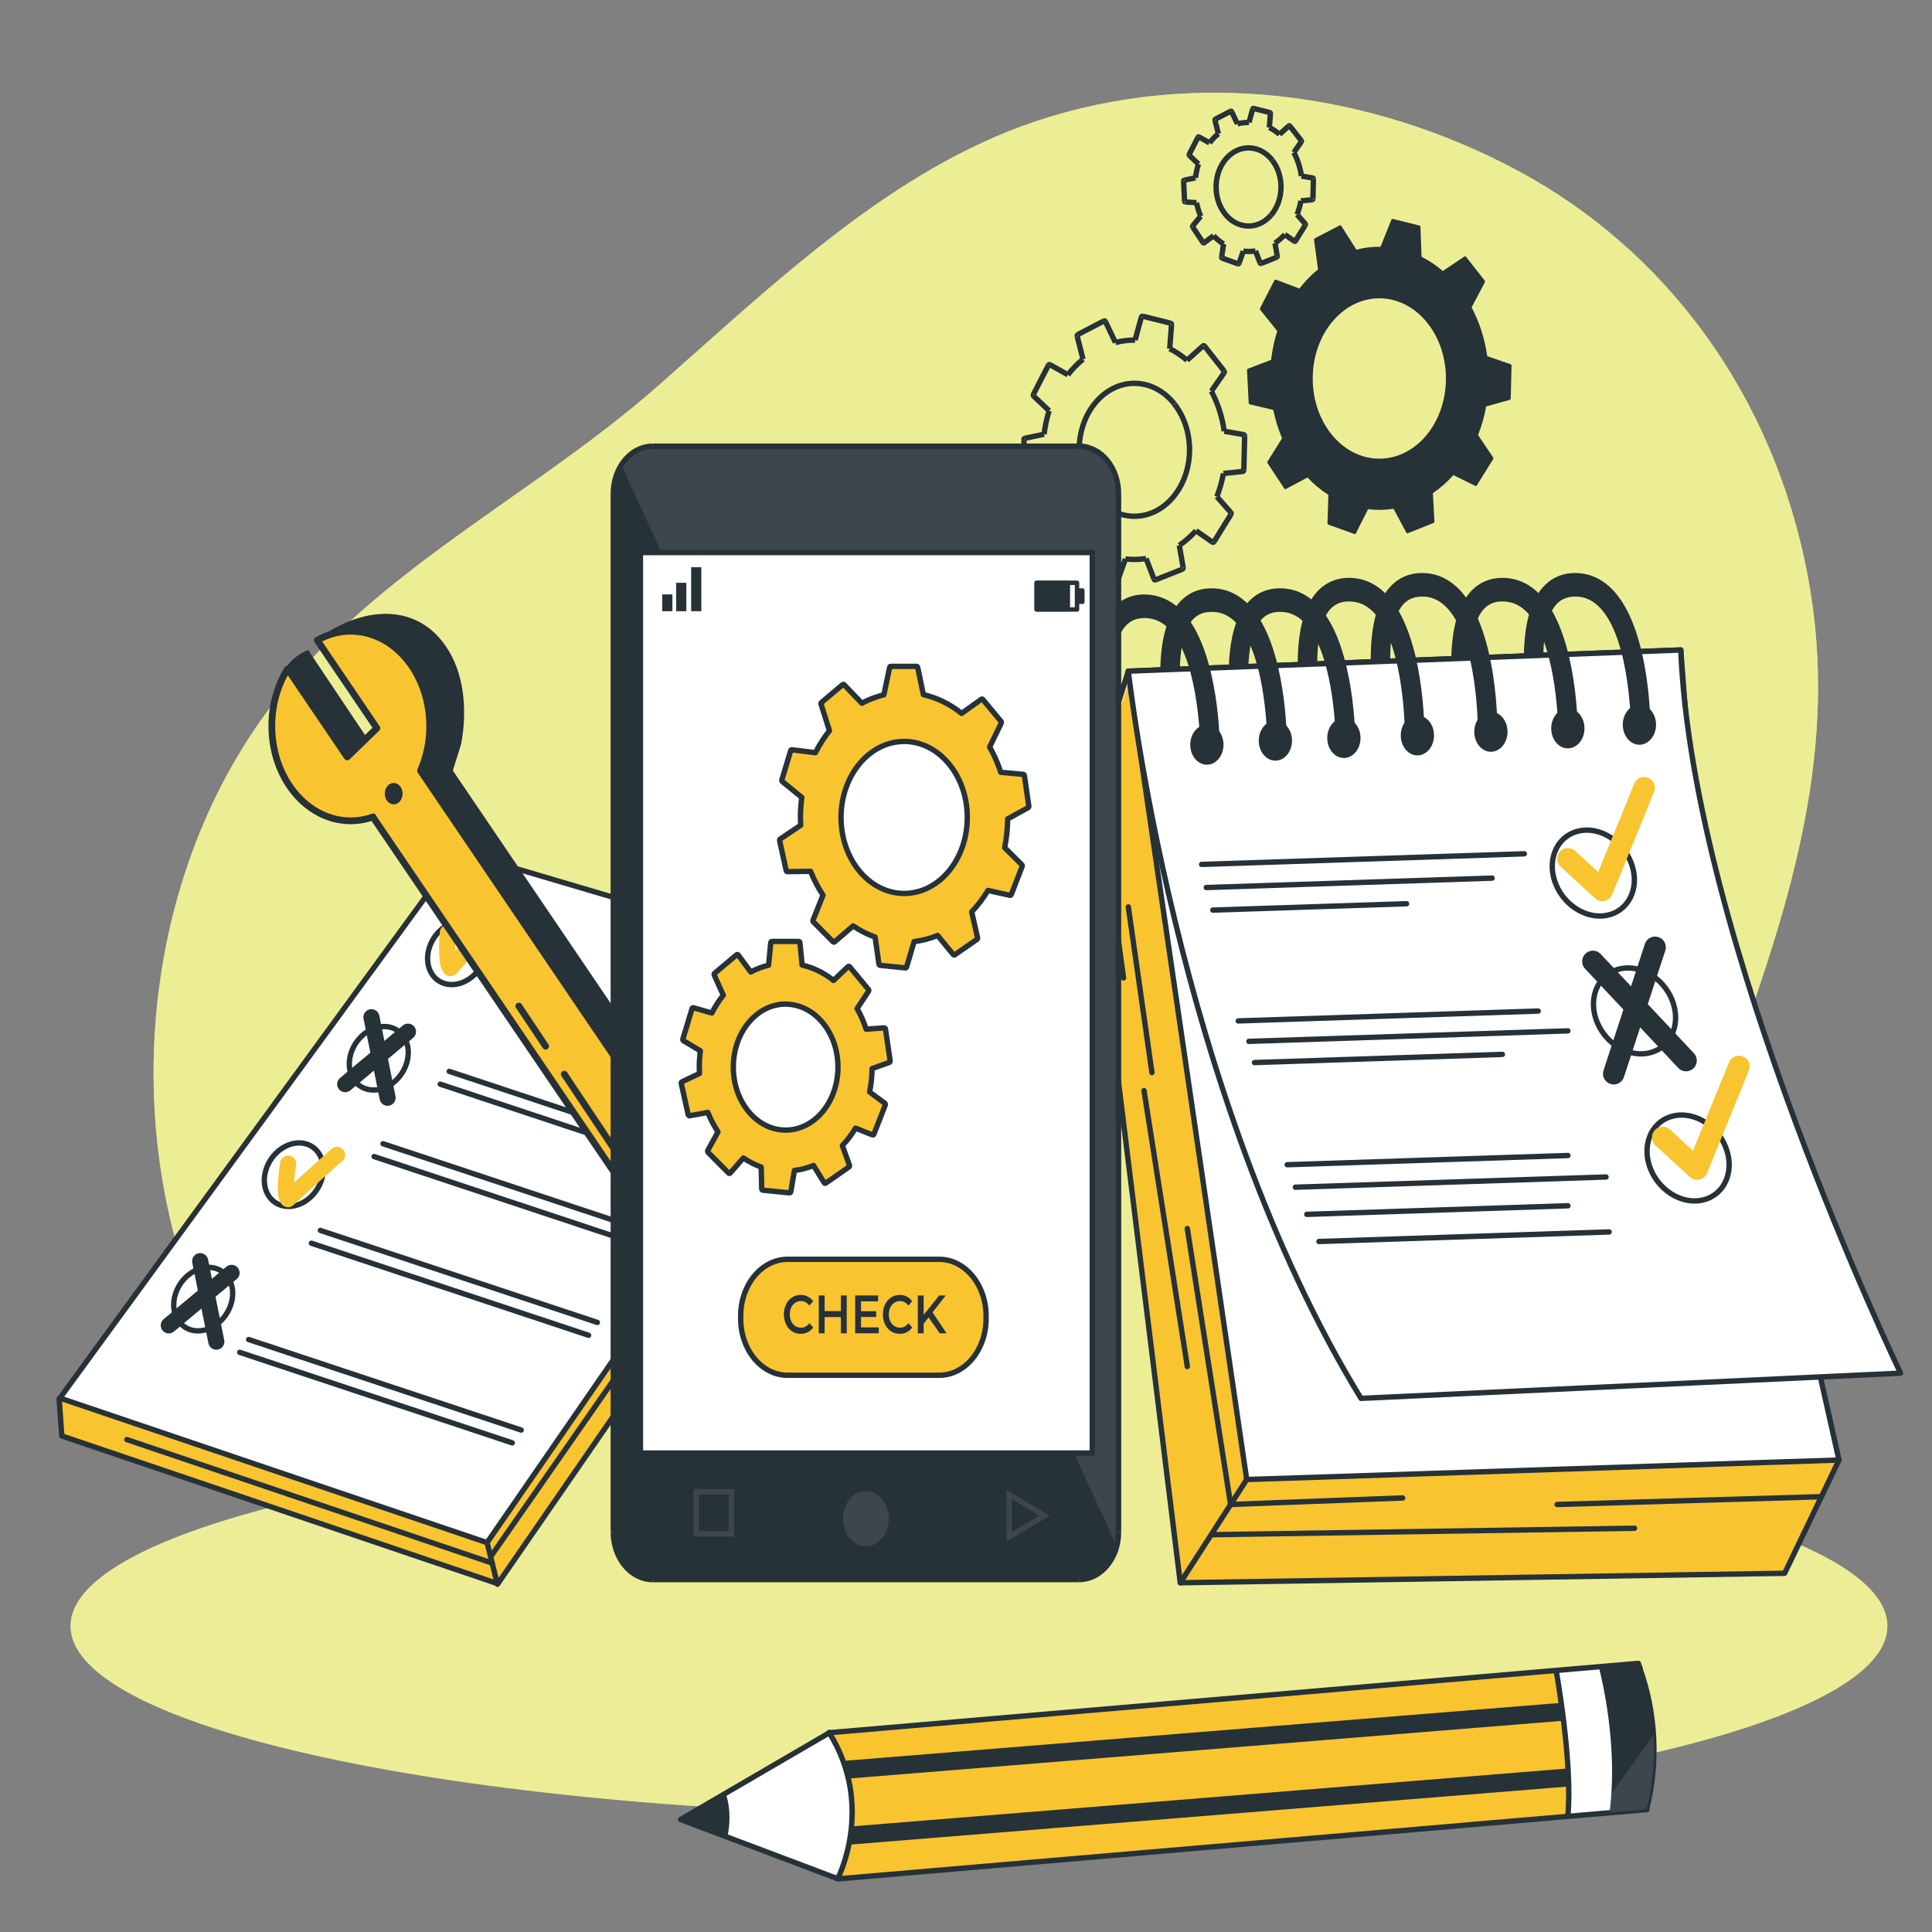 <?xml version="1.0" encoding="UTF-8"?>
<!DOCTYPE svg PUBLIC "-//W3C//DTD SVG 1.1//EN" "http://www.w3.org/Graphics/SVG/1.1/DTD/svg11.dtd">
<!-- Creator: CorelDRAW 2020 -->
<svg xmlns="http://www.w3.org/2000/svg" xml:space="preserve" width="5in" height="5in" version="1.1" style="shape-rendering:geometricPrecision; text-rendering:geometricPrecision; image-rendering:optimizeQuality; fill-rule:evenodd; clip-rule:evenodd"
viewBox="0 0 4999.99 4999.99"
 xmlns:xlink="http://www.w3.org/1999/xlink"
 xmlns:xodm="http://www.corel.com/coreldraw/odm/2003">
 <rect x="0" y="0" width="4999.99" height="4999.99" fill="#808080" stroke="none"/>
 <defs>
  <style type="text/css">
   <![CDATA[
    .str10 {stroke:white;stroke-width:13.89;stroke-miterlimit:10;stroke-opacity:0.102}
    .str2 {stroke:#263138;stroke-width:13.89;stroke-miterlimit:10}
    .str5 {stroke:#263138;stroke-width:17.45;stroke-linejoin:round;stroke-miterlimit:2.613}
    .str0 {stroke:#263138;stroke-width:13.89;stroke-linejoin:round;stroke-miterlimit:2.613}
    .str9 {stroke:#263138;stroke-width:10.07;stroke-linejoin:round;stroke-miterlimit:2.613}
    .str6 {stroke:#F8C430;stroke-width:55.56;stroke-linecap:round;stroke-linejoin:round;stroke-miterlimit:10}
    .str7 {stroke:#263138;stroke-width:55.56;stroke-linecap:round;stroke-linejoin:round;stroke-miterlimit:10}
    .str8 {stroke:#263138;stroke-width:11.41;stroke-linecap:round;stroke-linejoin:round;stroke-miterlimit:4}
    .str3 {stroke:#F8C430;stroke-width:41.67;stroke-linecap:round;stroke-linejoin:round;stroke-miterlimit:10}
    .str4 {stroke:#263138;stroke-width:41.67;stroke-linecap:round;stroke-linejoin:round;stroke-miterlimit:10}
    .str1 {stroke:#263138;stroke-width:13.89;stroke-linecap:round;stroke-linejoin:round;stroke-miterlimit:10}
    .fil5 {fill:none;fill-rule:nonzero}
    .fil9 {fill:none;fill-rule:nonzero}
    .fil3 {fill:#F8C430;fill-rule:nonzero}
    .fil0 {fill:#ECED96;fill-rule:nonzero}
    .fil6 {fill:#263138;fill-rule:nonzero}
    .fil7 {fill:#C6FF00;fill-rule:nonzero}
    .fil4 {fill:white;fill-rule:nonzero}
    .fil8 {fill:white;fill-rule:nonzero;fill-opacity:0.102}
    .fil2 {fill:#ECED96;fill-rule:nonzero;fill-opacity:0.502}
    .fil1 {fill:#ECED96;fill-rule:nonzero;fill-opacity:0.702}
   ]]>
  </style>
 </defs>
 <g id="Layer_x0020_1">
  <g id="_913108680">
   <g>
    <path class="fil0" d="M3929.95 442.8c-380.51,-204.87 -836.4,-266.49 -1247.84,-129.41 -372.46,124.09 -675.75,418.07 -978.43,684.72 -309.33,272.51 -691.87,456.46 -963.06,780.87 -372.87,446.05 -449.51,1143.53 -192.3,1686.98 264.59,559.03 796.47,808.08 1319.22,881.67 679.6,95.67 1507.33,11.38 2021.19,-563.07 265.02,-296.28 464.01,-665.22 604.09,-1058.03 142.19,-398.71 268.17,-792.14 186.52,-1230.89 -89.02,-478.32 -371.16,-849.2 -749.39,-1052.84z"/>
    <path class="fil1" d="M3929.95 442.8c-380.51,-204.87 -836.4,-266.49 -1247.84,-129.41 -372.46,124.09 -675.75,418.07 -978.43,684.72 -309.33,272.51 -691.87,456.46 -963.06,780.87 -372.87,446.05 -449.51,1143.53 -192.3,1686.98 264.59,559.03 796.47,808.08 1319.22,881.67 679.6,95.67 1507.33,11.38 2021.19,-563.07 265.02,-296.28 464.01,-665.22 604.09,-1058.03 142.19,-398.71 268.17,-792.14 186.52,-1230.89 -89.02,-478.32 -371.16,-849.2 -749.39,-1052.84z"/>
   </g>
   <g>
    <path class="fil0" d="M4884.54 4208.19c0,270.87 -1052.56,490.45 -2350.96,490.45 -1298.4,0 -2350.96,-219.58 -2350.96,-490.45 0,-270.87 1052.56,-490.45 2350.96,-490.45 1298.4,0 2350.96,219.58 2350.96,490.45z"/>
    <path class="fil2" d="M4884.54 4208.19c0,270.87 -1052.56,490.45 -2350.96,490.45 -1298.4,0 -2350.96,-219.58 -2350.96,-490.45 0,-270.87 1052.56,-490.45 2350.96,-490.45 1298.4,0 2350.96,219.58 2350.96,490.45z"/>
   </g>
   <polygon class="fil3" points="155.06,3618.21 154.42,3640.99 159.91,3718 1287.35,4100.07 2285.62,2653.16 2276.76,2528.65 2046.72,2522.11 "/>
   <polygon class="fil4 str0" points="2273.23,2524.87 1186.83,2204.04 155.06,3618.21 1260.55,3992.32 "/>
   <polyline class="fil5 str1" points="2273.23,2524.87 2282.67,2657.43 1287.35,4100.07 1260.55,3992.32 "/>
   <polyline class="fil5 str1" points="1287.35,4098.27 159.91,3716.19 153.05,3619.96 "/>
   <line class="fil5 str1" x1="1273.7" y1="4045.2" x2="328.32" y2= "3725.65" />
   <line class="fil5 str1" x1="2276.88" y1="2618.06" x2="1745.5" y2= "3362.08" />
   <line class="fil5 str1" x1="1685.33" y1="3431.5" x2="1272.28" y2= "4025.25" />
   <path class="fil5 str2" d="M1113.3 2512.55c17.3,37.38 62.47,46.8 100.9,21.04 38.43,-25.76 55.56,-76.95 38.27,-114.33 -17.3,-37.37 -62.47,-46.79 -100.9,-21.03 -38.43,25.75 -55.56,76.94 -38.27,114.31z"/>
   <line class="fil5 str1" x1="1986.41" y1="2787.07" x2="1281.12" y2= "2552.82" />
   <line class="fil5 str1" x1="2009.58" y1="2753.91" x2="1304.28" y2= "2519.67" />
   <path class="fil5 str2" d="M910.71 2785.44c17.3,37.37 62.47,46.8 100.9,21.03 38.43,-25.76 55.56,-76.94 38.27,-114.33 -17.3,-37.38 -62.47,-46.8 -100.9,-21.03 -38.43,25.76 -55.56,76.94 -38.27,114.33z"/>
   <line class="fil5 str1" x1="1834.87" y1="3036.81" x2="1139.3" y2= "2805.79" />
   <line class="fil5 str1" x1="1858.86" y1="3003.93" x2="1162.46" y2= "2772.63" />
   <line class="fil5 str1" x1="1685.33" y1="3231.35" x2="968.15" y2= "2993.15" />
   <line class="fil5 str1" x1="1708.96" y1="3198.35" x2="991.31" y2= "2959.99" />
   <path class="fil5 str2" d="M690.77 3086.68c17.3,37.38 62.47,46.8 100.9,21.04 38.43,-25.76 55.56,-76.95 38.27,-114.33 -17.3,-37.38 -62.47,-46.8 -100.9,-21.03 -38.43,25.76 -55.56,76.94 -38.27,114.32z"/>
   <line class="fil5 str1" x1="1523.26" y1="3455.72" x2="805.88" y2= "3217.46" />
   <line class="fil5 str1" x1="1545.9" y1="3422.4" x2="829.05" y2= "3184.31" />
   <path class="fil5 str2" d="M456.33 3408.73c17.3,37.38 62.47,46.8 100.9,21.03 38.43,-25.76 55.56,-76.94 38.27,-114.32 -17.3,-37.38 -62.47,-46.79 -100.9,-21.04 -38.43,25.76 -55.56,76.95 -38.27,114.33z"/>
   <line class="fil5 str1" x1="1325.69" y1="3734.1" x2="620.39" y2= "3499.85" />
   <line class="fil5 str1" x1="1348.85" y1="3700.95" x2="643.56" y2= "3466.69" />
   <path class="fil5 str3" d="M1158.93 2414.13c0,0 -6.94,81.22 7.11,91.57 19.52,-23.4 116.8,-129.36 116.8,-129.36"/>
   <path class="fil5 str3" d="M745.78 3011.42c0,0 -13.62,80 -0.49,91.97 21.35,-20.94 126.91,-114.74 126.91,-114.74"/>
   <line class="fil5 str4" x1="1003.07" y1="2841" x2="961.31" y2= "2632.6" />
   <line class="fil5 str4" x1="559.83" y1="3472.23" x2="518.08" y2= "3263.83" />
   <line class="fil5 str4" x1="893.4" y1="2805.79" x2="1055.85" y2= "2669.94" />
   <line class="fil5 str4" x1="436.85" y1="3430" x2="599.31" y2= "3294.16" />
   <path class="fil6" d="M1049.89 2115.56l759.93 1119.25c-52.87,119.93 -14.95,268.72 84.68,332.36 56.75,36.24 124.37,38.23 182.52,5.37l-158.37 -233.77 76.48 -74.46 158.65 234.02c67.56,-108.7 49.11,-262.75 -41.2,-344.07 -51.6,-46.46 -118.39,-60.89 -180.2,-38.91 0,0 -759.55,-1119.87 -760.12,-1120.72 -0.8,-1.17 19.84,-62.32 21.33,-70.18 14.97,-79.15 9.25,-170.04 -30.68,-237.65 -64.81,-109.74 -176.69,-117.19 -274.2,-72.48 -23.8,10.91 -46.99,24.61 -67.7,42.58l195.43 259.92 -33.78 42.2 -185.17 -276.81c-78.8,30.64 -122.43,142.11 -74.72,300.93 11.05,36.78 122.33,70.39 146.26,92.01 51.69,46.7 118.72,61.15 180.67,38.95l0.19 1.46z"/>
   <path class="fil3 str5" d="M965.85 2115.56l759.94 1119.25c-52.87,119.93 -14.96,268.72 84.68,332.36 56.75,36.24 124.36,38.23 182.52,5.37l-158.37 -233.77 76.47 -74.46 158.65 234.02c67.56,-108.7 49.12,-262.75 -41.2,-344.07 -51.6,-46.46 -118.39,-60.89 -180.19,-38.91l-760.13 -1120.72c52.87,-119.92 14.96,-268.72 -84.68,-332.35 -56.75,-36.25 -124.37,-38.24 -182.52,-5.37l154.32 227.62 -76.71 74.5 -154.32 -227.62c-67.63,108.45 -49.41,262.34 40.68,343.74 51.7,46.7 118.72,61.15 180.67,38.95l0.19 1.46z"/>
   <path class="fil6" d="M1041.86 2053.97c0,15.31 -10.31,27.72 -23.02,27.72 -12.72,0 -23.03,-12.41 -23.03,-27.72 0,-15.31 10.31,-27.72 23.03,-27.72 12.72,0 23.02,12.41 23.02,27.72z"/>
   <polygon class="fil7 str5" points="1460.3,2779.91 1722.56,3173.1 "/>
   <polygon class="fil7 str5" points="1342.67,2603.56 1412.02,2707.52 "/>
   <path class="fil3" d="M4261.22 4682.59l-95.57 8.19 -98.5 8.44 -1899.2 162.69 -285.52 -107.63 -122.06 -46.02 117.35 -68.48 267.88 -156.22 1881.53 -161.18 110.4 -9.51 101.34 -8.62 4.68 12.94c41.96,115.32 48.24,244.98 17.68,365.41z"/>
   <polygon class="fil6" points="2145.73,4778.16 2143.12,4731.61 4222.83,4563.37 4225.43,4609.94 "/>
   <polygon class="fil6" points="2122.83,4608.78 2120.23,4562.22 4199.94,4394 4202.54,4440.56 "/>
   <path class="fil4" d="M4261.22 4682.59l-95.57 8.19 -108.1 9.26c8.75,-147.4 -17.11,-319.83 -30.42,-377.67l110.4 -9.51 101.34 -8.62 4.68 12.94c41.96,115.32 48.24,244.98 17.68,365.41z"/>
   <path class="fil4" d="M2167.94 4861.9l-285.52 -107.63 -122.06 -46.02 117.35 -68.48 267.88 -156.22c113.47,214.37 22.35,378.35 22.35,378.35z"/>
   <path class="fil6" d="M1882.43 4754.27l-122.06 -46.02 117.35 -68.48c8.41,24.26 15.49,63.04 4.72,114.5z"/>
   <path class="fil5 str1" d="M2167.94 4861.9c0,0 97.57,-187.13 -22.35,-378.35"/>
   <path class="fil6" d="M4261.22 4682.59l-95.57 8.19c2.04,-16.07 3.53,-32.22 4.6,-48.26 9.03,-141.71 -18.67,-273.88 -32.72,-329.66l101.34 -8.62 4.68 12.94c20.09,55.38 32.08,114.02 35.65,173.39 3.85,64.31 -2.04,129.41 -17.97,192.02z"/>
   <polyline class="fil5 str1" points="4262.28,4683.19 2169.02,4862.5 1883.49,4754.87 1761.43,4708.85 1878.78,4640.37 2146.66,4484.15 4239.93,4304.83 4244.62,4317.74 "/>
   <path class="fil5 str1" d="M4243.55 4317.14c41.93,115.37 48.2,245 17.67,365.45"/>
   <path class="fil8" d="M4261.22 4682.59l-95.57 8.19c2.04,-16.07 3.53,-32.22 4.6,-48.26l108.94 -151.95c3.85,64.31 -2.04,129.41 -17.97,192.02z"/>
   <path class="fil5 str2" d="M4027.12 4322.37c0,0 43.56,240.11 30.42,377.67"/>
   <g>
    <path class="fil6" d="M3818.08 1257.53c1.41,0.68 2.98,0.08 3.85,-1.33l42.15 -67.7c0.93,-1.47 0.91,-3.4 -0.03,-4.81l-38.83 -57.86c9.31,-23.67 16.37,-48.45 20.97,-73.99l61.02 -17.08c1.51,-0.41 2.49,-1.94 2.58,-3.74l2.08 -84.56c0.03,-1.73 -0.96,-3.34 -2.43,-3.83l-60.41 -20.8c-6.35,-44.98 -20.1,-87.98 -40.57,-126.32l34.17 -64.72c0.81,-1.48 0.69,-3.42 -0.31,-4.77l-48.3 -61.54c-1.06,-1.29 -2.64,-1.66 -4.01,-0.79l-56 37.65c-17.1,-14.68 -35.59,-27.02 -55.05,-36.85l-2.86 -77.33c-0.13,-1.81 -1.22,-3.3 -2.71,-3.53l-68.85 -17.1c-1.48,-0.36 -3.01,0.43 -3.62,2.06l-28.13 70.02c-20.99,-0.32 -41.91,2.19 -62.43,7.56l-39.23 -61.67c-0.94,-1.42 -2.52,-1.91 -3.88,-1.3l-64.54 33.59c-1.31,0.67 -2.14,2.41 -1.96,4.16l10.27 76.31c-12.49,10.23 -24.4,21.65 -35.41,34.16 -4.06,4.59 -8.08,9.51 -12.69,15.41l-61.04 -23.16c-1.41,-0.55 -2.99,0.18 -3.7,1.67l-37.08 71.96c-0.82,1.48 -0.65,3.48 0.41,4.78l43.95 54.68c-7.56,23.98 -12.93,49.02 -15.87,74.48l-59.98 23c-1.41,0.54 -2.4,2.2 -2.32,3.94l4.26 84.69c0.07,1.74 1.23,3.17 2.66,3.46l60.93 14.55c5.27,25.39 12.93,50.06 22.89,73.35l-37.5 59.81c-0.87,1.42 -0.86,3.47 0.09,4.89l43.7 66.22c0.97,0.9 2.19,1.05 3.34,0.43l55.99 -29.76c16.48,17.39 34.68,32.47 54.13,44.74l-2.28 73.38c-0.03,1.73 0.96,3.34 2.32,3.82l67.43 24.31c1.42,0.55 2.94,-0.24 3.72,-1.8l31.5 -62.47c21.94,2.7 44.03,2.32 65.9,-1.08l33.21 61.7c0.78,1.46 2.35,2.09 3.76,1.54l66.76 -26.63c1.36,-0.61 2.3,-2.21 2.17,-4.02l-3.97 -73.11c19.13,-12.97 36.89,-28.6 53.02,-46.59l56.81 27.93zm-366.7 -428.89l0 0c69.29,-78.69 178.4,-74.87 243.77,8.52 65.27,83.39 62.05,214.65 -7.13,293.35 -69.23,78.62 -178.34,74.81 -243.67,-8.52 -65.37,-83.39 -62.2,-214.73 7.03,-293.35z"/>
    <path class="fil5 str2" d="M3185.59 1331.3c0.98,-1.54 0.82,-3.8 -0.39,-5.16"/>
    <line class="fil5 str2" x1="3185.2" y1="1326.14" x2="3149.22" y2= "1285.36" />
    <path class="fil5 str2" d="M3149.22 1285.36c7.49,-19.17 13.21,-39.37 17.05,-60.09"/>
    <line class="fil5 str2" x1="3166.26" y1="1225.28" x2="3215.88" y2= "1220.16" />
    <path class="fil5 str2" d="M3215.88 1220.16c1.65,-0.07 3.01,-1.65 3.16,-3.63"/>
    <line class="fil5 str2" x1="3219.04" y1="1216.54" x2="3221.17" y2= "1128.51" />
    <path class="fil5 str2" d="M3221.17 1128.51c-0.01,-1.92 -1.31,-3.56 -2.96,-3.74"/>
    <line class="fil5 str2" x1="3218.21" y1="1124.77" x2="3168.36" y2= "1116.07" />
    <path class="fil5 str2" d="M3168.36 1116.07c-5.25,-36.95 -16.6,-72.2 -33.36,-103.74"/>
    <line class="fil5 str2" x1="3135" y1="1012.33" x2="3167.79" y2= "965.1" />
    <path class="fil5 str2" d="M3167.79 965.1c1.03,-1.47 1.03,-3.65 -0.07,-5.14"/>
    <line class="fil5 str2" x1="3167.72" y1="959.96" x2="3117.45" y2= "895.91" />
    <path class="fil5 str2" d="M3117.45 895.91c-1.1,-1.49 -2.96,-1.69 -4.3,-0.5"/>
    <line class="fil5 str2" x1="3113.16" y1="895.42" x2="3071.92" y2= "932.31" />
    <path class="fil5 str2" d="M3071.92 932.31c-13.93,-11.89 -28.9,-21.93 -44.67,-29.9"/>
    <line class="fil5 str2" x1="3027.25" y1="902.41" x2="3031.84" y2= "840.61" />
    <path class="fil5 str2" d="M3031.84 840.61c0.21,-2.04 -0.93,-3.85 -2.56,-4.29"/>
    <line class="fil5 str2" x1="3029.28" y1="836.33" x2="2957.47" y2= "818.51" />
    <path class="fil5 str2" d="M2957.47 818.51c-1.63,-0.44 -3.23,0.67 -3.75,2.56"/>
    <line class="fil5 str2" x1="2953.72" y1="821.07" x2="2937.53" y2= "880.25" />
    <path class="fil5 str2" d="M2937.53 880.25c-17.06,-0.17 -34.11,1.84 -50.79,6.12"/>
    <line class="fil5 str2" x1="2886.74" y1="886.37" x2="2860.98" y2= "832.46" />
    <path class="fil5 str2" d="M2860.98 832.46c-0.87,-1.73 -2.6,-2.43 -4.12,-1.76"/>
    <line class="fil5 str2" x1="2856.86" y1="830.69" x2="2789.7" y2= "865.63" />
    <path class="fil5 str2" d="M2789.7 865.63c-1.53,0.79 -2.33,2.85 -1.83,4.75"/>
    <line class="fil5 str2" x1="2787.87" y1="870.38" x2="2802.8" y2= "929.7" />
    <path class="fil5 str2" d="M2802.8 929.7c-10.27,8.46 -19.95,17.85 -28.98,28 -3.21,3.69 -6.44,7.51 -10.08,12.26"/>
    <line class="fil5 str2" x1="2763.74" y1="969.95" x2="2717.34" y2= "943.84" />
    <path class="fil5 str2" d="M2717.34 943.84c-1.5,-0.94 -3.3,-0.23 -4.18,1.44"/>
    <line class="fil5 str2" x1="2713.16" y1="945.29" x2="2674.66" y2= "1020.23" />
    <path class="fil5 str2" d="M2674.66 1020.23c-0.93,1.73 -0.61,3.94 0.71,5.19"/>
    <line class="fil5 str2" x1="2675.37" y1="1025.41" x2="2715.13" y2= "1063.12" />
    <path class="fil5 str2" d="M2715.13 1063.12c-6.18,19.59 -10.52,39.88 -13.02,60.63"/>
    <line class="fil5 str2" x1="2702.11" y1="1123.74" x2="2652.5" y2= "1134.19" />
    <path class="fil5 str2" d="M2652.5 1134.19c-1.67,0.33 -2.77,2.11 -2.7,4.11"/>
    <line class="fil5 str2" x1="2649.8" y1="1138.29" x2="2654.06" y2= "1226.25" />
    <path class="fil5 str2" d="M2654.06 1226.25c0.02,1.93 1.32,3.56 2.97,3.74"/>
    <line class="fil5 str2" x1="2657.02" y1="1229.99" x2="2706.61" y2= "1233.28" />
    <path class="fil5 str2" d="M2706.61 1233.28c4.28,20.65 10.5,40.66 18.49,59.63"/>
    <line class="fil5 str2" x1="2725.09" y1="1292.91" x2="2690.06" y2= "1334.92" />
    <path class="fil5 str2" d="M2690.06 1334.92c-1.19,1.39 -1.24,3.64 -0.2,5.19"/>
    <polyline class="fil5 str2" points="2689.85,1340.11 2735.42,1408.83 2735.67,1409.04 "/>
    <path class="fil5 str2" d="M2735.67 1409.04c1.05,1.55 2.96,1.81 4.34,0.69"/>
    <line class="fil5 str2" x1="2740.01" y1="1409.73" x2="2781.66" y2= "1378.71" />
    <path class="fil5 str2" d="M2781.66 1378.71c13.5,14.04 28.26,26.24 44.03,36.4"/>
    <line class="fil5 str2" x1="2825.69" y1="1415.11" x2="2817.19" y2= "1472.84" />
    <path class="fil5 str2" d="M2817.19 1472.84c-0.3,1.9 0.67,3.77 2.24,4.39"/>
    <line class="fil5 str2" x1="2819.43" y1="1477.24" x2="2889.59" y2= "1502.51" />
    <path class="fil5 str2" d="M2889.59 1502.51c1.52,0.55 3.22,-0.42 3.84,-2.17"/>
    <line class="fil5 str2" x1="2893.43" y1="1500.34" x2="2912.62" y2= "1446.56" />
    <path class="fil5 str2" d="M2912.62 1446.56c17.76,2.08 35.74,1.74 53.42,-1.06"/>
    <line class="fil5 str2" x1="2966.04" y1="1445.5" x2="2986.6" y2= "1498.67" />
    <path class="fil5 str2" d="M2986.6 1498.67c0.72,1.78 2.43,2.61 3.96,1.95"/>
    <line class="fil5 str2" x1="2990.56" y1="1500.62" x2="3059.82" y2= "1473.14" />
    <path class="fil5 str2" d="M3059.82 1473.14c1.57,-0.59 2.46,-2.52 2.13,-4.46"/>
    <line class="fil5 str2" x1="3061.95" y1="1468.67" x2="3052.04" y2= "1411.37" />
    <path class="fil5 str2" d="M3052.04 1411.37c15.56,-10.72 30.04,-23.43 43.21,-37.91"/>
    <line class="fil5 str2" x1="3095.26" y1="1373.47" x2="3137.65" y2= "1403.01" />
    <path class="fil5 str2" d="M3137.65 1403.01c1.44,1 3.22,0.55 4.26,-1.05"/>
    <line class="fil5 str2" x1="3141.91" y1="1401.96" x2="3185.59" y2= "1331.3" />
    <path class="fil5 str2" d="M2831.78 1281.99c-54.12,-69.13 -51.45,-177.97 5.98,-243.12 57.43,-65.15 147.86,-61.93 202.04,7.14"/>
    <line class="fil5 str2" x1="3039.8" y1="1046.01" x2="3039.63" y2= "1046.19" />
    <path class="fil5 str2" d="M3039.63 1046.19c0.9,1.22 1.85,2.37 2.76,3.59 51.14,69.18 47.7,175.2 -8.57,239.34 -57.44,65.27 -147.87,62.06 -202.04,-7.13"/>
    <path class="fil5 str2" d="M3086.82 584.32c-0.68,0.85 -0.74,2.13 -0.15,3.07"/>
    <polyline class="fil5 str2" points="3086.67,587.39 3113.5,627.78 3113.65,627.98 "/>
    <path class="fil5 str2" d="M3113.65 627.98c0.65,0.88 1.7,1.08 2.49,0.37"/>
    <line class="fil5 str2" x1="3116.14" y1="628.35" x2="3140.7" y2= "610.05" />
    <path class="fil5 str2" d="M3140.7 610.05c7.86,8.32 16.57,15.47 25.89,21.39"/>
    <line class="fil5 str2" x1="3166.59" y1="631.44" x2="3161.58" y2= "665.42" />
    <path class="fil5 str2" d="M3161.58 665.42c-0.17,1.14 0.37,2.27 1.31,2.59"/>
    <line class="fil5 str2" x1="3162.89" y1="668.02" x2="3204.13" y2= "682.91" />
    <path class="fil5 str2" d="M3204.13 682.91c0.89,0.26 1.88,-0.32 2.25,-1.31"/>
    <line class="fil5 str2" x1="3206.38" y1="681.6" x2="3217.67" y2= "649.98" />
    <path class="fil5 str2" d="M3217.67 649.98c10.5,1.25 21.01,1.03 31.49,-0.61"/>
    <line class="fil5 str2" x1="3249.16" y1="649.37" x2="3261.18" y2= "680.63" />
    <path class="fil5 str2" d="M3261.18 680.63c0.43,1 1.42,1.52 2.35,1.13"/>
    <line class="fil5 str2" x1="3263.53" y1="681.76" x2="3304.24" y2= "665.69" />
    <path class="fil5 str2" d="M3304.24 665.69c0.88,-0.45 1.46,-1.56 1.25,-2.67"/>
    <line class="fil5 str2" x1="3305.49" y1="663.02" x2="3299.67" y2= "629.24" />
    <path class="fil5 str2" d="M3299.67 629.24c9.1,-6.23 17.67,-13.71 25.39,-22.22"/>
    <line class="fil5 str2" x1="3325.06" y1="607.02" x2="3349.96" y2= "624.37" />
    <path class="fil5 str2" d="M3349.96 624.37c0.87,0.64 1.96,0.33 2.48,-0.59"/>
    <line class="fil5 str2" x1="3352.44" y1="623.77" x2="3378.19" y2= "582.26" />
    <path class="fil5 str2" d="M3378.19 582.26c0.58,-0.98 0.48,-2.34 -0.23,-3.03"/>
    <line class="fil5 str2" x1="3377.96" y1="579.23" x2="3356.78" y2= "555.22" />
    <path class="fil5 str2" d="M3356.78 555.22c4.44,-11.3 7.78,-23.13 10.03,-35.36"/>
    <line class="fil5 str2" x1="3366.81" y1="519.86" x2="3396.02" y2= "516.84" />
    <path class="fil5 str2" d="M3396.02 516.84c0.96,-0.06 1.75,-0.9 1.86,-2.11"/>
    <line class="fil5 str2" x1="3397.88" y1="514.72" x2="3399.11" y2= "462.96" />
    <path class="fil5 str2" d="M3399.11 462.96c-0.05,-1.15 -0.75,-2.11 -1.71,-2.17"/>
    <line class="fil5 str2" x1="3397.41" y1="460.78" x2="3368.12" y2= "455.65" />
    <path class="fil5 str2" d="M3368.12 455.65c-3.16,-21.72 -9.83,-42.47 -19.7,-61"/>
    <line class="fil5 str2" x1="3348.41" y1="394.65" x2="3367.73" y2= "366.93" />
    <path class="fil5 str2" d="M3367.73 366.93c0.63,-0.92 0.59,-2.2 -0.07,-3.08"/>
    <line class="fil5 str2" x1="3367.66" y1="363.85" x2="3338.14" y2= "326.22" />
    <path class="fil5 str2" d="M3338.14 326.22c-0.65,-0.88 -1.76,-1.03 -2.54,-0.31"/>
    <line class="fil5 str2" x1="3335.59" y1="325.92" x2="3311.35" y2= "347.63" />
    <path class="fil5 str2" d="M3311.35 347.63c-8.19,-6.99 -17.02,-12.94 -26.28,-17.57"/>
    <line class="fil5 str2" x1="3285.06" y1="330.07" x2="3287.79" y2= "293.68" />
    <path class="fil5 str2" d="M3287.79 293.68c0.11,-1.21 -0.58,-2.29 -1.53,-2.48"/>
    <line class="fil5 str2" x1="3286.26" y1="291.2" x2="3244.06" y2= "280.72" />
    <path class="fil5 str2" d="M3244.06 280.72c-0.94,-0.32 -1.88,0.31 -2.2,1.51"/>
    <line class="fil5 str2" x1="3241.85" y1="282.24" x2="3232.33" y2= "316.93" />
    <path class="fil5 str2" d="M3232.33 316.93c-10.02,-0.07 -20.05,1.09 -29.87,3.61"/>
    <line class="fil5 str2" x1="3202.46" y1="320.54" x2="3187.3" y2= "288.87" />
    <path class="fil5 str2" d="M3187.3 288.87c-0.48,-1.06 -1.53,-1.39 -2.41,-0.94"/>
    <line class="fil5 str2" x1="3184.9" y1="287.93" x2="3145.41" y2= "308.38" />
    <path class="fil5 str2" d="M3145.41 308.38c-0.88,0.46 -1.36,1.7 -1.09,2.75"/>
    <line class="fil5 str2" x1="3144.32" y1="311.13" x2="3153.13" y2= "346.08" />
    <path class="fil5 str2" d="M3153.13 346.08c-6.05,4.91 -11.76,10.41 -17.06,16.45 -1.86,2.11 -3.79,4.42 -5.95,7.22"/>
    <line class="fil5 str2" x1="3130.12" y1="369.75" x2="3102.82" y2= "354.36" />
    <path class="fil5 str2" d="M3102.82 354.36c-0.88,-0.52 -1.91,-0.14 -2.39,0.85"/>
    <line class="fil5 str2" x1="3100.44" y1="355.21" x2="3077.77" y2= "399.38" />
    <path class="fil5 str2" d="M3077.77 399.38c-0.52,0.92 -0.37,2.22 0.39,2.98"/>
    <line class="fil5 str2" x1="3078.15" y1="402.35" x2="3101.6" y2= "424.54" />
    <path class="fil5 str2" d="M3101.6 424.54c-3.7,11.48 -6.25,23.43 -7.7,35.65"/>
    <line class="fil5 str2" x1="3093.9" y1="460.19" x2="3064.76" y2= "466.29" />
    <path class="fil5 str2" d="M3064.76 466.29c-1.02,0.25 -1.71,1.23 -1.66,2.39"/>
    <line class="fil5 str2" x1="3063.1" y1="468.68" x2="3065.66" y2= "520.39" />
    <path class="fil5 str2" d="M3065.66 520.39c-0.01,1.22 0.75,2.1 1.76,2.24"/>
    <line class="fil5 str2" x1="3067.42" y1="522.63" x2="3096.54" y2= "524.55" />
    <path class="fil5 str2" d="M3096.54 524.55c2.55,12.18 6.14,23.98 10.83,35.09"/>
    <line class="fil5 str2" x1="3107.37" y1="559.64" x2="3086.82" y2= "584.32" />
    <line class="fil5 str2" x1="3288.96" y1="557.39" x2="3288.91" y2= "557.44" />
    <path class="fil5 str2" d="M3288.91 557.44c-33.74,38.31 -86.91,36.44 -118.74,-4.17 -31.89,-40.68 -30.27,-104.74 3.47,-143.06 33.8,-38.24 86.97,-36.37 118.8,4.24"/>
    <line class="fil5 str2" x1="3292.43" y1="414.46" x2="3292.38" y2= "414.52" />
    <path class="fil5 str2" d="M3292.38 414.52c31.72,40.6 30.22,104.54 -3.41,142.87"/>
   </g>
   <polygon class="fil3" points="4618.59,4071.64 4759.29,3778.54 3226.42,3828.97 2920.07,1774.74 2807.54,2093.61 3054.5,4096.14 "/>
   <polygon class="fil4 str0" points="4759.29,3778.54 3226.42,3828.97 2920.07,1736.9 4349.85,1682.14 4380.19,2086.51 "/>
   <polyline class="fil5 str1" points="4759.29,3778.54 4618.59,4071.64 3054.5,4096.14 2807.54,2093.61 2920.07,1736.9 "/>
   <path class="fil4 str0" d="M2920.07 1736.9c0,0 121.61,1096.74 602.19,1882.05l1396.43 -65.2c0,0 -538.52,-1116.56 -568.85,-1871.6l-1429.78 54.76z"/>
   <path class="fil6" d="M4199.73 1875.54c-0.02,28.6 19.23,51.8 42.99,51.82 23.76,0.02 43.04,-23.15 43.06,-51.75 0.02,-28.6 -19.23,-51.8 -43,-51.82 -23.76,-0.02 -43.04,23.15 -43.06,51.75z"/>
   <path class="fil6" d="M4014.54 1884.98c-0.02,28.6 19.23,51.8 42.99,51.83 23.76,0.02 43.04,-23.15 43.06,-51.75 0.02,-28.6 -19.23,-51.81 -43,-51.83 -23.76,-0.02 -43.04,23.15 -43.06,51.75z"/>
   <path class="fil6" d="M3625.18 1903.17c-0.02,28.6 19.23,51.8 43,51.82 23.76,0.02 43.04,-23.15 43.06,-51.75 0.02,-28.6 -19.23,-51.8 -42.99,-51.82 -23.76,-0.02 -43.04,23.15 -43.06,51.75z"/>
   <path class="fil6" d="M3434.94 1909.86c-0.02,28.6 19.23,51.81 42.99,51.82 23.76,0.02 43.04,-23.15 43.06,-51.74 0.02,-28.6 -19.23,-51.8 -42.99,-51.83 -23.76,-0.02 -43.04,23.15 -43.06,51.75z"/>
   <path class="fil6" d="M3156.96 1936.8c0,16.85 -11.34,30.5 -25.34,30.5 -14,0 -25.34,-13.65 -25.34,-30.5 0,-1.07 -0.25,-54.75 -9.69,-119.1 -9.44,-64.36 -28,-139.31 -64.68,-183.08 -19.83,-23.64 -42.76,-35.15 -70.07,-35.15l-0.95 0c-24.01,0.23 -41.94,9.91 -54.8,29.59 -32.19,49.33 -28.95,151.05 -21.04,218.92l-33.77 106.98c-3.23,-18.07 -50.11,-263.91 14.95,-363.56 22.3,-34.24 54.93,-52.54 94.27,-52.92 41.37,0 77.41,17.39 107.12,52.92 88.31,105.45 89.33,335.66 89.33,345.42z"/>
   <path class="fil6" d="M3330.35 1920.86c0,16.77 -11.34,30.5 -25.34,30.5 -13.94,0 -25.28,-13.65 -25.34,-30.5 0,-1.07 -0.25,-54.75 -9.69,-119.1 -9.37,-64.36 -27.94,-139.39 -64.62,-183.08 -20.08,-23.94 -43.2,-35.69 -71.02,-35.15 -24.07,0.23 -42,9.91 -54.8,29.59 -18.3,28.06 -25.15,72.89 -26.22,118.72l-50.62 1.91c1.08,-56.96 10.01,-117.12 36.93,-158.3 22.36,-34.24 54.99,-52.61 94.27,-52.92 41.43,-0.38 77.41,17.39 107.19,52.92 88.25,105.38 89.26,335.66 89.26,345.42z"/>
   <path class="fil6" d="M3507.67 1920.86c0,16.77 -11.34,30.5 -25.34,30.5 -14,0 -25.34,-13.65 -25.34,-30.5 0,-1.07 -0.26,-54.75 -9.7,-119.1 -9.37,-64.36 -28,-139.39 -64.68,-183.08 -20.08,-23.94 -43.39,-35.69 -71.02,-35.15 -24.01,0.23 -41.94,9.91 -54.8,29.59 -17.35,26.69 -24.45,68.47 -26.04,111.86l-50.56 1.98c1.65,-54.9 10.9,-111.86 36.75,-151.51 22.36,-34.24 54.93,-52.61 94.26,-52.92 41.56,-0.38 77.41,17.39 107.13,52.92 88.31,105.38 89.32,335.66 89.32,345.42z"/>
   <path class="fil6" d="M3686.26 1893.79c0,16.85 -11.41,30.5 -25.34,30.5 -14,0 -25.34,-13.65 -25.34,-30.5 0,-1.07 -0.25,-54.75 -9.69,-119.1 -9.44,-64.36 -28.06,-139.31 -64.68,-183.08 -19.83,-23.64 -42.76,-35.15 -70.07,-35.15l-0.95 0c-24.01,0.23 -41.94,9.91 -54.8,29.59 -20.08,30.73 -26.41,81.82 -26.41,132.3l-50.49 1.83c-0.13,-60.78 7.98,-127.26 37.06,-171.8 22.3,-34.24 54.93,-52.54 94.2,-52.92l1.39 0c40.8,0 76.4,17.76 105.8,52.92 88.31,105.38 89.33,335.66 89.33,345.42z"/>
   <path class="fil6" d="M3875.17 1881.28c0,16.85 -11.34,30.5 -25.34,30.5 -14,0 -25.34,-13.65 -25.34,-30.43 0,-1.07 -0.25,-54.75 -9.69,-119.1 -9.38,-64.35 -27.94,-139.39 -64.62,-183.08 -20.08,-23.94 -43.27,-35.76 -71.02,-35.23 -24.07,0.23 -42,9.99 -54.86,29.66 -20.65,31.64 -26.74,84.48 -26.42,136.26l-50.49 0c-0.31,-61.38 7.67,-128.87 37.06,-173.93 22.36,-34.31 54.99,-52.62 94.26,-53 41.56,-0.3 77.42,17.46 107.19,52.92 88.25,105.46 89.26,335.73 89.26,345.42z"/>
   <path class="fil6" d="M4083.34 1893.79c0,16.85 -11.34,30.5 -25.34,30.5 -14,0 -25.34,-13.65 -25.34,-30.5 0,-1.07 -0.25,-54.75 -9.69,-119.1 -9.44,-64.36 -28,-139.31 -64.68,-183.08 -19.83,-23.64 -42.76,-35.15 -70.07,-35.15l-0.95 0c-24.01,0.23 -41.94,9.91 -54.73,29.59 -18.19,27.76 -25.09,72.21 -26.23,117.88l-50.55 1.15c1.2,-56.43 10.2,-115.83 36.87,-156.7 22.36,-34.24 54.93,-52.54 94.26,-52.92l1.33 0c40.8,0 76.4,17.76 105.86,52.92 88.25,105.38 89.26,335.66 89.26,345.42z"/>
   <path class="fil6" d="M4271.37 1881.28c0,16.85 -11.34,30.5 -25.34,30.5 -14,0 -25.34,-13.65 -25.34,-30.43 0,-1.07 -0.25,-54.75 -9.69,-119.1 -9.37,-64.35 -27.94,-139.39 -64.62,-183.08 -20.08,-23.94 -43.27,-35.76 -71.01,-35.23 -24.07,0.23 -42,9.99 -54.86,29.66 -18.75,28.75 -25.53,75.03 -26.36,122l-50.43 2.06c0.76,-57.95 9.5,-119.71 36.93,-161.72 22.37,-34.31 54.99,-52.62 94.26,-53 41.37,-0.3 77.41,17.46 107.19,52.92 88.24,105.46 89.26,335.73 89.26,345.42z"/>
   <path class="fil6" d="M3080.37 1927.23c-0.02,28.6 19.23,51.8 42.99,51.83 23.76,0.02 43.04,-23.15 43.06,-51.75 0.02,-28.6 -19.23,-51.8 -42.99,-51.83 -23.76,-0.02 -43.04,23.15 -43.06,51.75z"/>
   <path class="fil6" d="M3815.42 1893.73c-0.02,28.6 19.24,51.8 43,51.82 23.76,0.02 43.04,-23.15 43.06,-51.75 0.02,-28.6 -19.24,-51.8 -43,-51.82 -23.76,-0.02 -43.04,23.15 -43.06,51.75z"/>
   <path class="fil6" d="M3257.66 1916.76c-0.02,28.6 19.23,51.8 42.99,51.83 23.76,0.02 43.04,-23.15 43.06,-51.75 0.02,-28.6 -19.23,-51.81 -42.99,-51.83 -23.76,-0.02 -43.04,23.15 -43.06,51.75z"/>
   <polygon class="fil4 str0" points="2836.57,2011.34 2907.71,2530.85 "/>
   <polygon class="fil4 str0" points="2920.07,2347.09 2981.22,2775.87 "/>
   <line class="fil5 str1" x1="4230.15" y1="3955.15" x2="3135.99" y2= "3971.81" />
   <polygon class="fil4 str0" points="3226.42,3828.97 3054.5,4096.14 "/>
   <polyline class="fil5 str1" points="3072.76,3179.46 3184.84,3893.58 3629.97,3876.66 "/>
   <polygon class="fil4 str0" points="3072.76,3536.52 2960.69,2822.41 "/>
   <line class="fil5 str1" x1="4713.73" y1="3873.45" x2="4029.78" y2= "3893.58" />
   <polygon class="fil4 str0" points="3331.33,3014.32 4057.7,2990.43 "/>
   <polygon class="fil4 str0" points="3352.47,3072.47 4156.35,3046.02 "/>
   <polygon class="fil4 str0" points="3381.93,3142.75 4057.7,3120.52 "/>
   <polygon class="fil4 str0" points="3413.43,3212.96 4164.37,3188.26 "/>
   <polygon class="fil4 str0" points="3204.55,2642.13 3980.84,2616.59 "/>
   <polygon class="fil4 str0" points="3232.21,2695.03 4057.7,2667.87 "/>
   <polygon class="fil4 str0" points="3246.56,2749.89 3888.19,2728.78 "/>
   <polygon class="fil4 str0" points="3121.81,2296.92 3861.54,2272.58 "/>
   <polygon class="fil4 str0" points="3138.81,2355.34 3640.21,2338.84 "/>
   <polygon class="fil4 str0" points="3109.83,2237.1 3944.9,2209.63 "/>
   <path class="fil4 str0" d="M4223.37 2313.56c-20.05,53.65 -81.03,72.94 -136.19,43.07 -55.17,-29.87 -83.63,-97.57 -63.58,-151.23 20.05,-53.65 81.02,-72.94 136.19,-43.07 55.17,29.87 83.63,97.57 63.58,151.23z"/>
   <polyline class="fil5 str6" points="4057.7,2222.6 4146.8,2304.3 4254.99,2038.75 "/>
   <path class="fil4 str0" d="M4330.04 2670.31c-20.05,53.65 -81.02,72.94 -136.19,43.07 -55.17,-29.87 -83.63,-97.57 -63.58,-151.23 20.05,-53.66 81.02,-72.94 136.19,-43.07 55.17,29.87 83.63,97.57 63.58,151.23z"/>
   <path class="fil4 str0" d="M4468.64 3050.95c-20.05,53.66 -81.02,72.94 -136.19,43.07 -55.17,-29.86 -83.63,-97.57 -63.58,-151.23 20.05,-53.65 81.03,-72.94 136.19,-43.07 55.17,29.86 83.63,97.57 63.58,151.22z"/>
   <polyline class="fil5 str6" points="4302.98,2943.73 4392.07,3025.44 4500.27,2759.88 "/>
   <line class="fil5 str7" x1="4122.41" y1="2488.15" x2="4363.5" y2= "2744.75" />
   <line class="fil5 str7" x1="4176.31" y1="2778.81" x2="4283.31" y2= "2451.64" />
   <g>
    <path class="fil6" d="M2894.72 1277.72l0 2687.13c0,12.83 -1.65,25.31 -4.65,36.97 -13.08,49.92 -51.75,86.07 -97.48,86.07l-1103.22 0c-56.4,0 -102.13,-55.05 -102.13,-123.05l0 -2687.13c0,-27.99 7.75,-53.65 20.83,-74.3 18.6,-29.62 48.16,-48.63 81.3,-48.63l1103.22 0c56.4,0 102.13,55.05 102.13,122.93z"/>
    <path class="fil8" d="M2894.72 1277.72l0 2687.13c0,12.83 -1.65,25.31 -4.65,36.97l-1282.01 -2798.41c18.6,-29.62 48.16,-48.63 81.3,-48.63l1103.22 0c56.4,0 102.13,55.05 102.13,122.93z"/>
    <line class="fil5 str2" x1="2894.72" y1="1277.72" x2="2894.72" y2= "3964.85" />
    <path class="fil5 str2" d="M2894.72 3964.85c0,12.83 -1.65,25.31 -4.65,36.97 -13.08,49.92 -51.75,86.07 -97.48,86.07"/>
    <line class="fil5 str2" x1="2792.59" y1="4087.9" x2="1689.37" y2= "4087.9" />
    <path class="fil5 str2" d="M1689.37 4087.9c-56.4,0 -102.13,-55.05 -102.13,-123.05"/>
    <line class="fil5 str2" x1="1587.23" y1="3964.85" x2="1587.23" y2= "1277.72" />
    <path class="fil5 str2" d="M1587.23 1277.72c0,-27.99 7.75,-53.65 20.83,-74.3 18.6,-29.62 48.16,-48.63 81.3,-48.63"/>
    <line class="fil5 str2" x1="1689.37" y1="1154.79" x2="2792.59" y2= "1154.79" />
    <path class="fil5 str2" d="M2792.59 1154.79c56.4,0 102.13,55.05 102.13,122.93"/>
    <polygon class="fil4" points="2826.87,3760.46 1657.4,3760.46 1657.4,1429.95 2826.87,1429.95 "/>
    <g>
     <g>
      <polygon class="fil6" points="1740.12,1581.76 1713.76,1581.76 1713.76,1538.33 1740.12,1538.33 "/>
      <polygon class="fil6" points="1776.2,1581.76 1749.83,1581.76 1749.83,1508.27 1776.2,1508.27 "/>
      <polygon class="fil6" points="1815.05,1581.76 1788.69,1581.76 1788.69,1468 1815.05,1468 "/>
     </g>
     <g>
      <polygon class="fil5 str8" points="2682.55,1508.27 2787.28,1508.27 2787.28,1577.39 2682.55,1577.39 "/>
      <polygon class="fil6 str9" points="2682.55,1508.27 2764.25,1508.27 2764.25,1577.39 2682.55,1577.39 "/>
      <polygon class="fil6 str9" points="2787.06,1527.6 2801.8,1527.6 2801.8,1558.06 2787.06,1558.06 "/>
     </g>
    </g>
    <path class="fil8" d="M2300.39 3930.31c0,39.5 -26.6,71.52 -59.42,71.52 -32.81,0 -59.41,-32.02 -59.41,-71.52 0,-39.5 26.6,-71.52 59.41,-71.52 32.82,0 59.42,32.02 59.42,71.52z"/>
    <polygon class="fil5 str2" points="2826.87,3760.46 1657.4,3760.46 1657.4,1429.95 2826.87,1429.95 "/>
   </g>
   <polygon class="fil9 str10" points="1892.8,3969.87 1801.98,3969.87 1801.98,3860.55 1892.8,3860.55 "/>
   <g>
    <path class="fil3 str0" d="M2651.12 2007.2c-0.19,-1.75 -1.35,-2.91 -2.81,-3.15l-58.34 -5.37c-7.46,-23.09 -17.15,-45.02 -28.78,-65.54l29.94 -61.7c0.68,-1.51 0.48,-3.38 -0.48,-4.55l-47.09 -56.69c-0.97,-1.28 -2.52,-1.52 -3.78,-0.58l-51.17 36.63c-29.85,-24.03 -63.47,-40.59 -98.84,-48.52l-14.73 -70.44c-0.39,-1.63 -1.55,-2.8 -3,-2.8l-66.67 0c-1.45,0 -2.61,1.17 -3,2.8l-14.92 70.91c-19.58,4.67 -38.67,12.01 -56.88,21.69l-46.13 -47.93c-1.16,-1.05 -2.71,-1.05 -3.88,0l-54.56 46.07c-1.16,0.94 -1.65,2.69 -1.16,4.32l21.8 68.81c-13.76,17.26 -25.97,36.28 -36.34,56.8l-60.76 -7.58c-1.45,-0.11 -2.81,0.81 -3.3,2.45l-22.77 75.35c-0.48,1.63 0,3.38 1.17,4.31l50.39 41.17c-2.33,17.03 -3.49,34.29 -3.49,51.55 0,6.41 0.2,12.94 0.58,20.53l-53 35.69c-1.26,0.81 -1.84,2.56 -1.45,4.19l17.06 77.45c0.39,1.75 1.65,2.91 3.1,2.8l59.89 -0.93c8.82,21.93 19.67,42.69 32.27,61.7l-25.87 64.73c-0.58,1.52 -0.29,3.39 0.87,4.43l51.17 51.67c1.16,1.05 2.71,1.05 3.78,0l47.96 -41.17c17.93,12.25 37.02,21.81 56.88,28.81l9.89 69.98c0.29,1.63 1.35,2.92 2.81,3.15l66.38 6.76c1.16,-0.23 2.04,-1.16 2.43,-2.45l19.38 -65.78c20.74,-2.45 41.09,-7.7 60.85,-15.86l40.6 49.57c0.97,1.17 2.42,1.4 3.69,0.7l57.75 -40.24c1.16,-0.81 1.74,-2.57 1.45,-4.2l-15.31 -66.83c15.7,-16.44 29.94,-35.1 42.15,-55.4l56.98 12.6c1.36,0.35 2.72,-0.59 3.3,-2.1l28.2 -72.78c0.58,-1.52 0.19,-3.27 -0.87,-4.43l-44.48 -44.2c5.04,-24.38 7.65,-49.22 7.85,-74.3l52.91 -29.04c1.26,-0.7 2.04,-2.33 1.84,-3.96l-11.44 -79.08zm-311.15 305l0 0c-90.22,0 -163.38,-88.06 -163.38,-196.65 0,-108.59 73.16,-196.65 163.38,-196.65l0 -0.11c90.22,0.11 163.37,88.17 163.37,196.76 0,108.59 -73.16,196.65 -163.37,196.65z"/>
    <path class="fil3 str0" d="M2291.61 2663.15c-0.29,-1.87 -1.74,-3.15 -3.29,-3.04l-46.7 3.39c-6.11,-18.78 -13.96,-36.63 -23.45,-53.3l29.46 -44.56c0.96,-1.4 0.96,-3.5 0,-4.9l-49.04 -59.02c-1.16,-1.28 -2.91,-1.28 -4.07,0l-37.4 35.69c-24.61,-19.71 -52.23,-33.24 -81.2,-39.77l-5.72 -57.97c-0.1,-1.86 -1.45,-3.26 -3,-3.26l-69.38 0c-1.55,0 -2.91,1.4 -3.1,3.26l-5.62 58.32c-15.89,3.73 -31.4,9.68 -46.22,17.5l-32.37 -43.97c-1.06,-1.52 -2.81,-1.75 -4.16,-0.58l-56.89 47.94c-1.26,1.05 -1.74,3.15 -0.97,4.78l23.35 51.91c-11.24,13.99 -21.13,29.5 -29.56,46.07l-47.68 -13.65c-1.55,-0.46 -3,0.58 -3.58,2.33l-23.74 78.38c-0.58,1.87 0.1,3.85 1.55,4.67l43.7 26.24c-1.84,14 -2.81,28.11 -2.81,42.22 0,5.02 0.1,10.27 0.48,16.33l-45.25 21.46c-1.45,0.7 -2.23,2.57 -1.84,4.43l17.93 80.71c0.39,1.87 1.84,3.15 3.39,2.8l47.48 -8.52c7.17,17.84 15.99,34.76 26.26,50.27l-26.36 47.93c-0.87,1.63 -0.58,3.74 0.58,5.02l53.2 53.65c1.16,1.17 2.91,1.17 4.07,0l34.21 -39.07c14.54,9.91 30.04,17.73 46.13,23.44l1.26 56.45c0,1.87 1.26,3.39 2.81,3.5l69.09 6.88 0.3 0c1.55,0.12 2.91,-1.28 3.2,-3.15l9.3 -54.81c16.86,-1.98 33.43,-6.3 49.42,-12.83l27.62 44.67c0.87,1.52 2.61,1.87 3.98,0.93l60.07 -41.75c1.36,-0.94 1.84,-2.92 1.26,-4.67l-18.31 -50.85c12.8,-13.42 24.22,-28.58 34.21,-45.02l43.7 17.49c1.56,0.59 3.1,-0.23 3.78,-1.98l29.36 -75.35c0.58,-1.74 0.09,-3.73 -1.26,-4.67l-39.25 -29.16c3.98,-19.71 6.2,-40 6.4,-60.41l44.48 -15.98c1.55,-0.46 2.52,-2.33 2.23,-4.2l-12.02 -82.23zm-122.97 98.56l0 0c0,90.04 -60.66,163.06 -135.46,162.94 -74.81,0 -135.47,-73.01 -135.37,-163.05 0,-90.04 60.66,-163.06 135.47,-163.06l0 0.24c74.71,0.11 135.27,73.01 135.37,162.82 0,0.11 0,0.11 0,0.11z"/>
   </g>
   <path class="fil3 str0" d="M2430.42 3559.22l-391.99 0c-67.13,0 -121.54,-65.5 -121.54,-146.3l0 -7.57c0,-80.8 54.42,-146.3 121.54,-146.3l391.99 0c67.12,0 121.54,65.5 121.54,146.3l0 7.57c0,80.8 -54.42,146.3 -121.54,146.3z"/>
   <g>
    <path class="fil6" d="M2028.65 3401.58c0,-29.22 18.59,-50.36 43.59,-50.36 13.24,0 24.64,5.74 32.19,16.37l-9.76 11.05c-5.93,-7.69 -13.26,-11.47 -21.74,-11.47 -16.85,0 -29.05,14.27 -29.05,34.41 0,20.15 12.2,34.42 29.05,34.42 8.48,0 15.81,-3.77 21.74,-11.61l9.76 11.2c-7.55,10.63 -18.94,16.37 -32.31,16.37 -24.87,0 -43.46,-21.13 -43.46,-50.37z"/>
    <polygon class="fil6" points="2191.29,3352.63 2191.29,3450.55 2176.18,3450.55 2176.18,3408.58 2134.11,3408.58 2134.11,3450.55 2119,3450.55 2119,3352.63 2134.11,3352.63 2134.11,3393.06 2176.18,3393.06 2176.18,3352.63 "/>
    <polygon class="fil6" points="2274.21,3435.3 2274.21,3450.55 2213.19,3450.55 2213.19,3352.63 2272.58,3352.63 2272.58,3367.87 2228.3,3367.87 2228.3,3393.34 2267.58,3393.34 2267.58,3408.3 2228.3,3408.3 2228.3,3435.3 "/>
    <path class="fil6" d="M2284.94 3401.58c0,-29.22 18.59,-50.36 43.58,-50.36 13.25,0 24.64,5.74 32.19,16.37l-9.76 11.05c-5.93,-7.69 -13.26,-11.47 -21.74,-11.47 -16.85,0 -29.05,14.27 -29.05,34.41 0,20.15 12.2,34.42 29.05,34.42 8.48,0 15.81,-3.77 21.74,-11.61l9.76 11.2c-7.56,10.63 -18.94,16.37 -32.31,16.37 -24.87,0 -43.46,-21.13 -43.46,-50.37z"/>
    <polygon class="fil6" points="2403.3,3409.56 2390.39,3425.51 2390.39,3450.55 2375.28,3450.55 2375.28,3352.63 2390.39,3352.63 2390.39,3402.84 2430.61,3352.63 2447.57,3352.63 2413.4,3396.42 2449.66,3450.55 2432,3450.55 "/>
   </g>
   <polygon class="fil9 str10" points="2612.14,3977.18 2612.14,3867.86 2702.96,3922.52 "/>
  </g>
 </g>
</svg>
